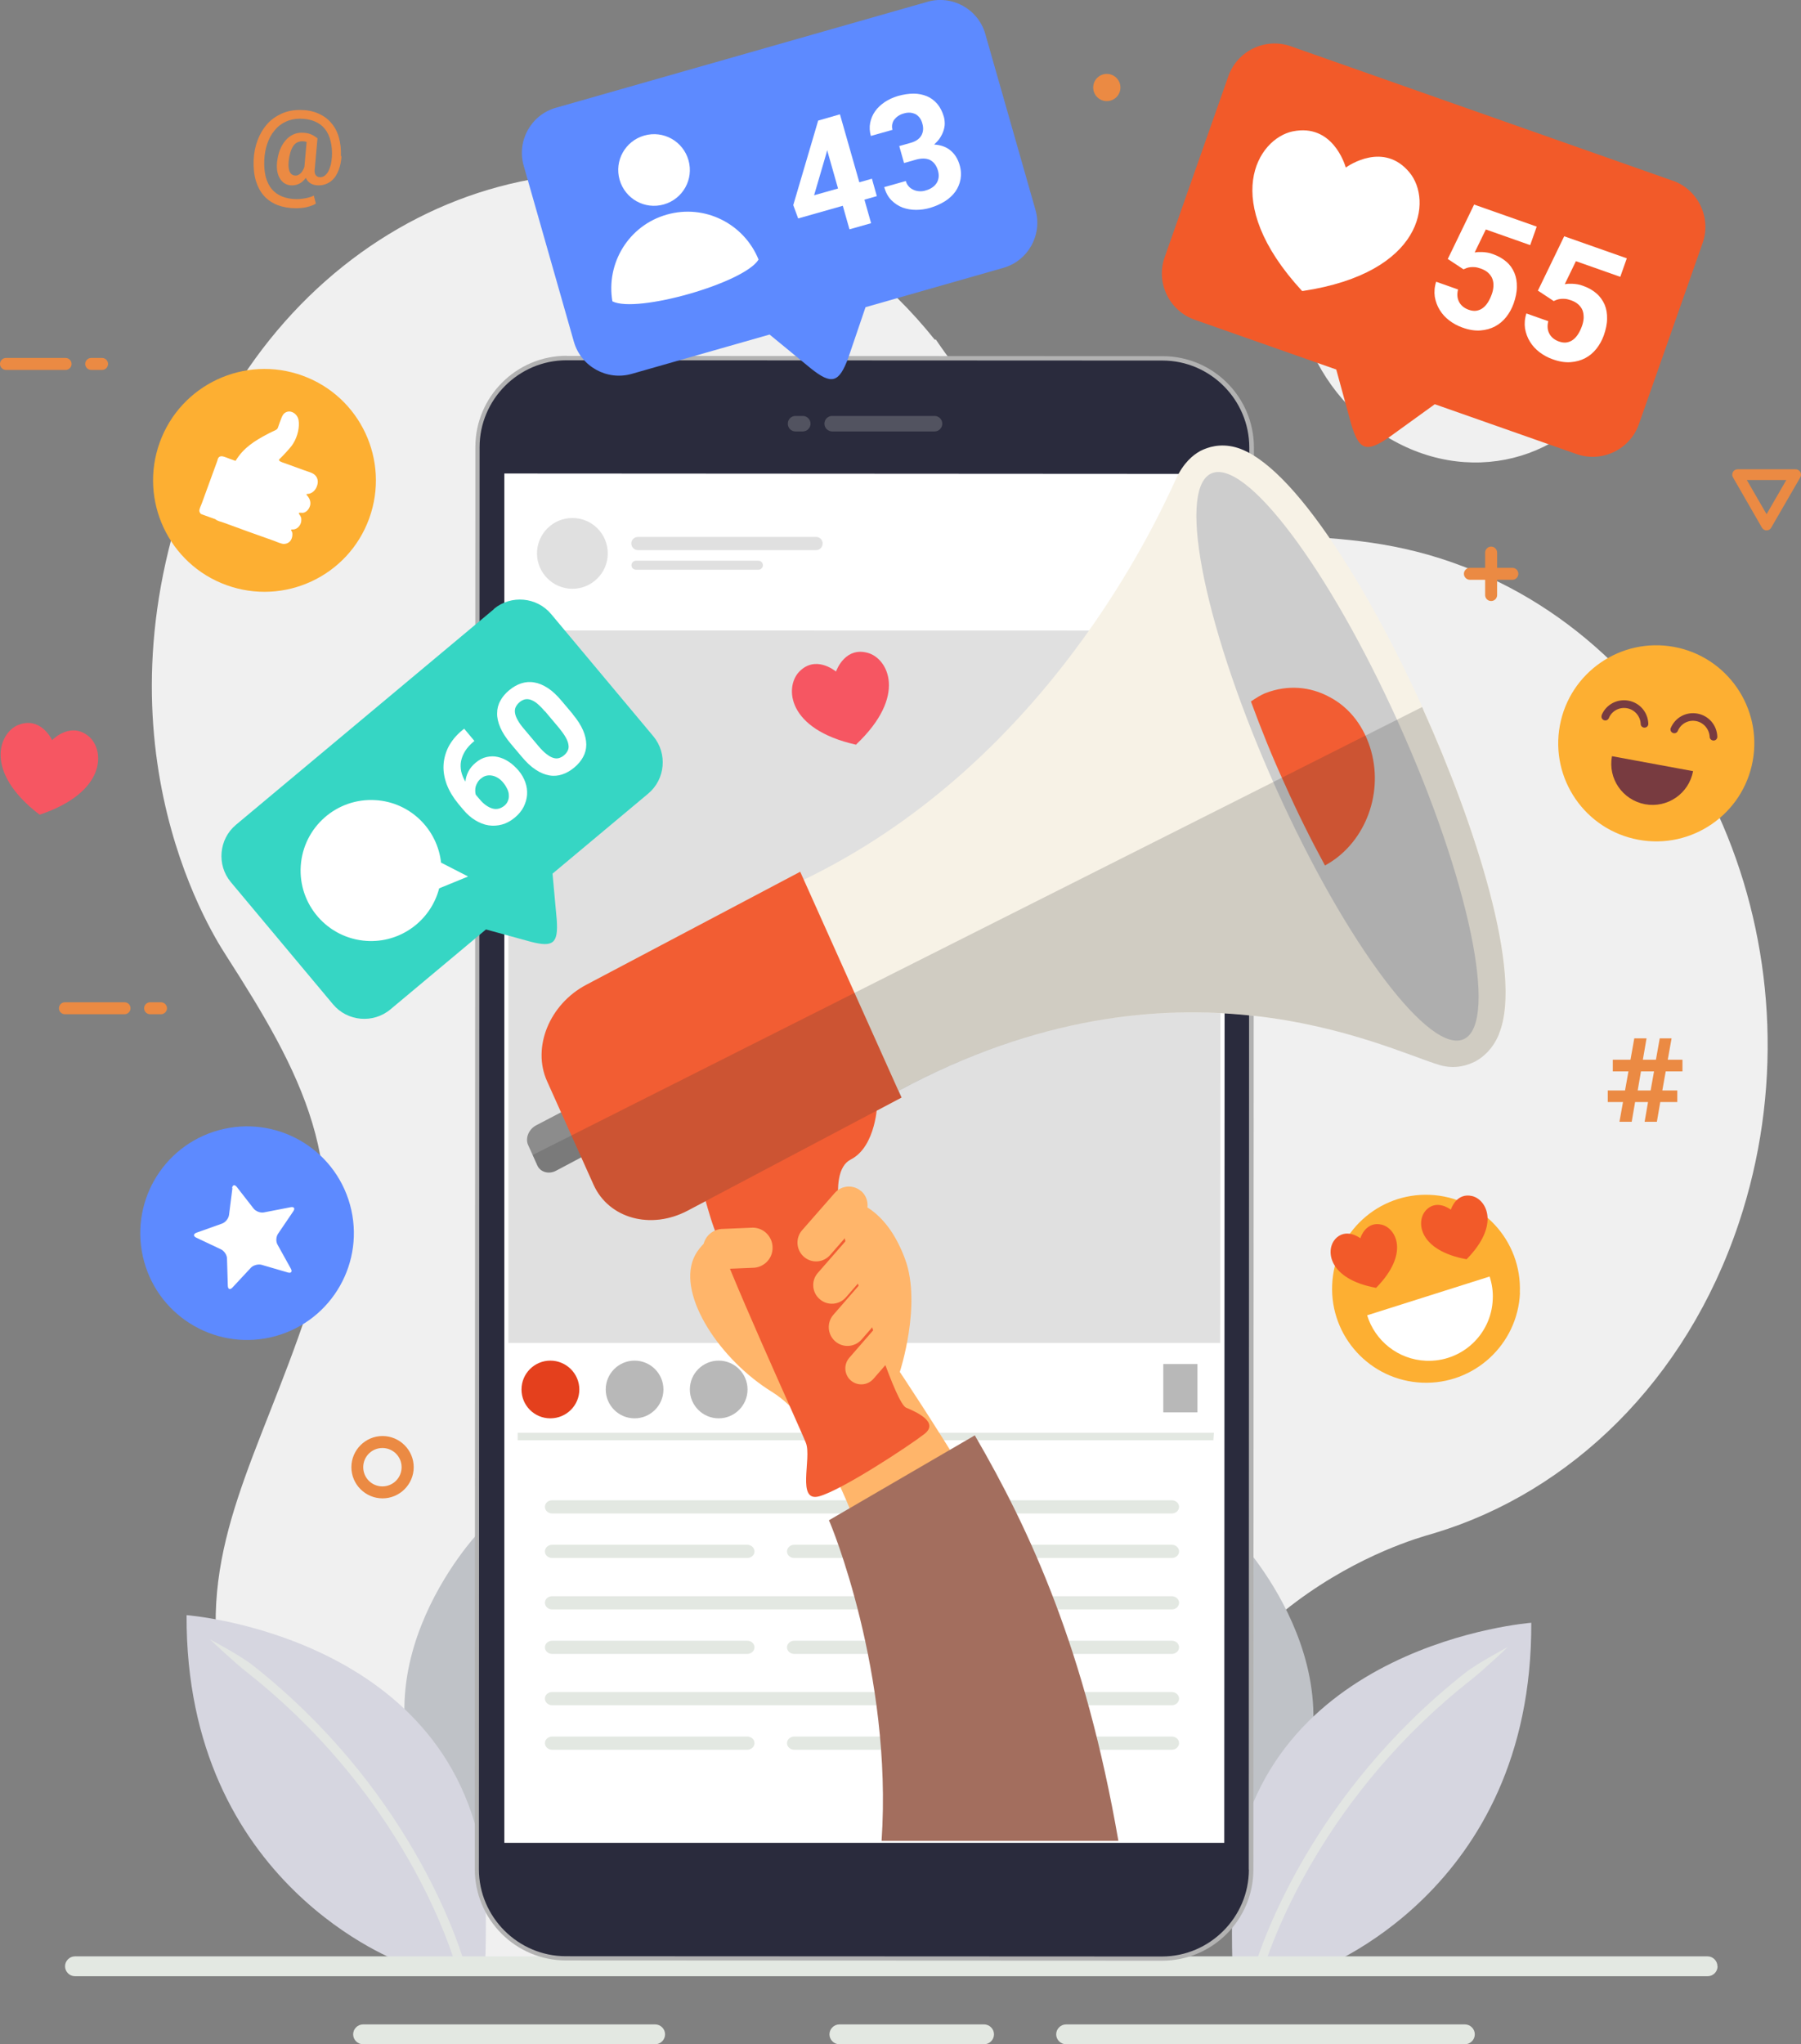 <svg xmlns="http://www.w3.org/2000/svg" viewBox="0 0 132.34 150.2"><rect x="0" y="0" width="132.34" height="150.2" fill="#808080" stroke="none"/><g style="isolation:isolate;"><g id="Layer_1"><path d="M4.77,73.64c-.24,0-.44.2-.44.44s.2.44.44.44h4.38c.24,0,.44-.2.44-.44s-.19-.44-.44-.44h-4.38Z" style="fill:#eb8a43; stroke-width:0px;"></path><path d="M11.03,73.64c-.24,0-.44.2-.44.44s.2.44.44.44h.8c.24,0,.44-.2.44-.44s-.2-.44-.44-.44h-.8Z" style="fill:#eb8a43; stroke-width:0px;"></path><path d="M.44,26.3c-.24,0-.44.2-.44.44s.2.44.44.44h4.38c.24,0,.44-.2.44-.44s-.2-.44-.44-.44H.44Z" style="fill:#eb8a43; stroke-width:0px;"></path><path d="M6.7,26.3c-.24,0-.44.2-.44.44s.2.44.44.44h.8c.24,0,.44-.2.44-.44s-.2-.44-.44-.44h-.8Z" style="fill:#eb8a43; stroke-width:0px;"></path><path d="M130.15,38.77l2.14-3.7c.07-.12.07-.27,0-.39-.07-.12-.2-.2-.34-.2h-4.27c-.14,0-.27.07-.34.2-.07.12-.07.27,0,.39l2.13,3.7c.07.12.2.2.34.2s.27-.07.34-.2ZM129.81,37.78c-.39-.68-1.06-1.83-1.45-2.51h2.9c-.39.68-1.06,1.83-1.45,2.51Z" style="fill:#eb8a43; stroke-width:0px;"></path><circle cx="81.33" cy="6.43" r="1" style="fill:#eb8a43; stroke-width:0px;"></circle><path d="M108.56,42.04c-10.03-4.25-16.76-1.21-25.17-4.77-6.04-2.56-10.99-6.93-14.62-12.32-.03,0-.05,0-.08.01-3.41-4.26-7.73-7.7-12.81-9.86-17.03-7.23-36.03,2.48-42.44,21.67-6.61,19.79,3.24,33.45,3.21,33.49,5.39,8.41,9.43,15.6,5.94,26.05-3.54,10.6-7.9,17.14-6.46,26.45,1.1,7.15,5.27,13.23,12.69,21.32h53.2c.52-3.61.98-7.19,2.29-11.12,5.66-16.95,21.14-20.26,21.14-20.33,9.9-3,18.43-11.12,22.32-22.76,6.41-19.2-2.2-40.61-19.22-47.83Z" style="fill:#f0f0f0; stroke-width:0px;"></path><path d="M102.75,32.57c6.37,3.29,13.7.63,16.37-5.94,2.67-6.57-1.65-12.7-8.02-15.99-6.37-3.29-12.39-2.49-15.06,4.08-2.67,6.57.33,14.56,6.71,17.85Z" style="fill:#f0f0f0; stroke-width:0px;"></path><path d="M111.69,94.98c-.16,3.81-3.38,6.77-7.19,6.61-3.81-.16-6.77-3.38-6.61-7.19.16-3.81,3.37-6.77,7.18-6.61,3.81.16,6.77,3.38,6.61,7.19Z" style="fill:#fdaf32; stroke-width:0px;"></path><path d="M104.74,88.96c.78-.88,1.78-.15,1.87-.08.03-.11.44-1.27,1.57-1,1.03.25,2.09,2.09-.41,4.64h0s-.02,0-.02,0c-3.51-.65-3.7-2.77-3-3.56Z" style="fill:#f25a29; stroke-width:0px;"></path><path d="M98.09,91.06c.78-.87,1.78-.15,1.87-.08.03-.11.43-1.27,1.57-1,1.03.25,2.09,2.09-.41,4.64h0s-.02,0-.02,0c-3.51-.65-3.7-2.77-3-3.56Z" style="fill:#f25a29; stroke-width:0px;"></path><path d="M100.46,96.64c.57,1.86,2.26,3.25,4.32,3.34,2.61.11,4.81-1.91,4.91-4.52.03-.58-.06-1.14-.23-1.67l-9,2.85Z" style="fill:#fff; stroke-width:0px;"></path><path d="M35.83,137.71l3.4-3.07s5.92-11.09-4.1-22c0,0-10.27,10.87-2.52,21.52,1.92,2.29,3.22,3.56,3.22,3.56Z" style="fill:#bfc2c7; stroke-width:0px;"></path><path d="M35.64,144.17l-6.14.02s-15.88-5.67-15.79-25.52c0,0,20,1.51,21.92,19.07.15,4,.02,6.43.02,6.43Z" style="fill:#d6d6e0; stroke-width:0px;"></path><path d="M33.41,144.18h.7c-.6-2.01-4.31-12.97-15.53-21.82-.94-.74-3.15-1.91-3.15-1.91,0,0,1.74,1.65,2.64,2.36,10.83,8.49,14.6,18.98,15.35,21.37Z" style="fill:#e3e6e3; stroke-width:0px;"></path><path d="M90.4,138.27l-3.4-3.07s-5.92-11.09,4.1-22c0,0,10.27,10.87,2.52,21.52-1.92,2.29-3.22,3.56-3.22,3.56Z" style="fill:#bfc2c7; stroke-width:0px;"></path><path d="M90.59,144.73l6.14.02s15.88-5.67,15.79-25.52c0,0-20,1.51-21.92,19.07-.15,4-.02,6.43-.02,6.43Z" style="fill:#d6d6e0; stroke-width:0px;"></path><path d="M92.82,144.74h-.7c.6-2.01,4.31-12.97,15.53-21.82.94-.74,3.15-1.91,3.15-1.91,0,0-1.74,1.65-2.64,2.36-10.83,8.49-14.6,18.98-15.35,21.37Z" style="fill:#e3e6e3; stroke-width:0px;"></path><path d="M126.21,144.47c0,.4-.33.73-.73.73H5.51c-.4,0-.73-.33-.73-.73h0c0-.4.33-.73.73-.73h119.96c.4,0,.73.33.73.73h0Z" style="fill:#e3e8e2; stroke-width:0px;"></path><path d="M108.37,149.47c0,.4-.33.73-.73.73h-29.3c-.4,0-.73-.33-.73-.73h0c0-.4.33-.73.73-.73h29.3c.4,0,.73.33.73.73h0Z" style="fill:#e3e8e2; stroke-width:0px;"></path><path d="M48.87,149.47c0,.4-.33.73-.73.73h-21.46c-.4,0-.73-.33-.73-.73h0c0-.4.33-.73.73-.73h21.46c.4,0,.73.33.73.73h0Z" style="fill:#e3e8e2; stroke-width:0px;"></path><path d="M73.04,149.47c0,.4-.33.73-.73.73h-10.63c-.4,0-.73-.33-.73-.73h0c0-.4.33-.73.73-.73h10.63c.4,0,.73.33.73.73h0Z" style="fill:#e3e8e2; stroke-width:0px;"></path><path d="M41.64,26.14c-3.7,0-6.71,3.01-6.71,6.71l-.04,104.48c0,3.7,3,6.71,6.7,6.71l43.8.02c3.7,0,6.71-3,6.71-6.7l.04-104.48c0-3.7-3-6.71-6.7-6.71l-43.79-.02Z" style="fill:#b2b2b2; stroke-width:0px;"></path><path d="M91.77,137.36c0,3.51-2.88,6.39-6.39,6.39l-43.8-.02c-3.51,0-6.39-2.88-6.39-6.39l.05-104.48c0-3.52,2.88-6.39,6.39-6.39l43.79.02c3.51,0,6.38,2.88,6.38,6.39l-.04,104.49Z" style="fill:#2a2b3d; stroke-width:0px;"></path><polygon points="89.96 135.4 90 34.82 37.06 34.79 37.06 135.4 89.96 135.4" style="fill:#fff; stroke-width:0px;"></polygon><polygon points="89.66 98.67 89.7 46.33 37.36 46.32 37.36 98.67 89.66 98.67" style="fill:#e0e0e0; stroke-width:0px;"></polygon><polygon points="89.16 105.82 89.2 105.27 38.04 105.27 38.04 105.82 89.16 105.82" style="fill:#e3e8e2; stroke-width:0px;"></polygon><g style="mix-blend-mode:screen; opacity:.3;"><path d="M61.15,30.56c-.31,0-.57.25-.57.57s.26.57.57.57h7.52c.32,0,.57-.26.57-.57s-.25-.57-.57-.57h-7.52Z" style="fill:#b2b2b2; stroke-width:0px;"></path><path d="M58.45,30.56c-.31,0-.56.25-.56.57s.25.57.56.57h.54c.31,0,.57-.26.57-.57s-.26-.57-.57-.57h-.54Z" style="fill:#b2b2b2; stroke-width:0px;"></path></g><path d="M42.57,102.09c0,1.17-.95,2.12-2.13,2.12s-2.12-.95-2.12-2.12.95-2.12,2.12-2.12,2.13.95,2.13,2.12Z" style="fill:#e4401d; stroke-width:0px;"></path><path d="M48.75,102.09c0,1.17-.95,2.12-2.12,2.12s-2.12-.95-2.12-2.12.95-2.12,2.12-2.12,2.12.95,2.12,2.12Z" style="fill:#b8b8b8; stroke-width:0px;"></path><path d="M54.93,102.09c0,1.17-.95,2.12-2.12,2.12s-2.12-.95-2.12-2.12.95-2.12,2.12-2.12,2.12.95,2.12,2.12Z" style="fill:#b8b8b8; stroke-width:0px;"></path><path d="M44.66,40.66c0,1.44-1.17,2.6-2.6,2.6s-2.6-1.17-2.6-2.6,1.16-2.6,2.6-2.6,2.6,1.16,2.6,2.6Z" style="fill:#e0e0e0; stroke-width:0px;"></path><path d="M68.85,110.71c0,.27-.24.49-.53.49h-27.75c-.29,0-.53-.22-.53-.49h0c0-.27.24-.48.53-.48h27.75c.29,0,.53.22.53.48h0Z" style="fill:#e3e8e2; stroke-width:0px;"></path><path d="M86.64,110.71c0,.27-.24.49-.53.49h-14.33c-.29,0-.53-.22-.53-.49h0c0-.27.24-.48.53-.48h14.33c.29,0,.53.22.53.48h0Z" style="fill:#e3e8e2; stroke-width:0px;"></path><path d="M57.83,113.99c0,.27.24.48.53.48h27.75c.29,0,.53-.21.53-.48h0c0-.27-.24-.49-.53-.49h-27.75c-.29,0-.53.22-.53.49h0Z" style="fill:#e3e8e2; stroke-width:0px;"></path><path d="M40.04,113.99c0,.27.24.48.53.48h14.34c.29,0,.53-.21.53-.48h0c0-.27-.24-.49-.53-.49h-14.34c-.29,0-.53.22-.53.49h0Z" style="fill:#e3e8e2; stroke-width:0px;"></path><path d="M68.85,117.76c0,.27-.24.49-.53.49h-27.75c-.29,0-.53-.22-.53-.49h0c0-.27.24-.48.53-.48h27.75c.29,0,.53.22.53.48h0Z" style="fill:#e3e8e2; stroke-width:0px;"></path><path d="M86.64,117.76c0,.27-.24.49-.53.49h-14.33c-.29,0-.53-.22-.53-.49h0c0-.27.24-.48.53-.48h14.33c.29,0,.53.22.53.48h0Z" style="fill:#e3e8e2; stroke-width:0px;"></path><path d="M57.83,121.03c0,.27.24.49.53.49h27.75c.29,0,.53-.22.53-.49h0c0-.27-.24-.48-.53-.48h-27.75c-.29,0-.53.22-.53.48h0Z" style="fill:#e3e8e2; stroke-width:0px;"></path><path d="M40.04,121.03c0,.27.24.49.53.49h14.34c.29,0,.53-.22.53-.49h0c0-.27-.24-.48-.53-.48h-14.34c-.29,0-.53.22-.53.48h0Z" style="fill:#e3e8e2; stroke-width:0px;"></path><path d="M68.85,124.8c0,.27-.24.49-.53.49h-27.75c-.29,0-.53-.22-.53-.49h0c0-.27.24-.48.53-.48h27.75c.29,0,.53.22.53.48h0Z" style="fill:#e3e8e2; stroke-width:0px;"></path><path d="M86.64,124.8c0,.27-.24.49-.53.49h-14.33c-.29,0-.53-.22-.53-.49h0c0-.27.24-.48.53-.48h14.33c.29,0,.53.22.53.48h0Z" style="fill:#e3e8e2; stroke-width:0px;"></path><path d="M57.83,128.07c0,.27.24.49.53.49h27.75c.29,0,.53-.22.53-.49h0c0-.27-.24-.48-.53-.48h-27.75c-.29,0-.53.22-.53.48h0Z" style="fill:#e3e8e2; stroke-width:0px;"></path><path d="M40.04,128.07c0,.27.24.49.53.49h14.34c.29,0,.53-.22.53-.49h0c0-.27-.24-.48-.53-.48h-14.34c-.29,0-.53.22-.53.48h0Z" style="fill:#e3e8e2; stroke-width:0px;"></path><path d="M60.45,39.93c0,.27-.22.49-.48.49h-13.09c-.27,0-.49-.22-.49-.49h0c0-.27.22-.48.49-.48h13.09c.27,0,.48.22.48.48h0Z" style="fill:#e0e0e0; stroke-width:0px;"></path><path d="M56.06,41.53c0,.18-.15.33-.33.33h-9c-.18,0-.33-.15-.33-.33h0c0-.18.15-.33.33-.33h9c.19,0,.33.15.33.33h0Z" style="fill:#e0e0e0; stroke-width:0px;"></path><path d="M71.59,109.4l-8.4,3.44c-1.18-3.55-3.37-7.39-3.37-7.39,0,0-1.3-2.07-3.09-3.18-3.81-2.35-6.92-7.03-5.77-9.8,1.14-2.76,7.26-4.3,9.72-4.48,2.46-.19,4.6,1.19,5.83,4.53,1.23,3.34-.39,8.28-.39,8.28,0,0,2.43,3.62,5.46,8.6Z" style="fill:#ffb56a; stroke-width:0px;"></path><path d="M65.62,80.37l-6.98-15.53c18.29-8.6,26.37-26.62,27.78-29.66.53-1.15,1.23-1.75,1.79-2.05.55-.28,1.44-.57,2.57-.27,4.33,1.18,10.18,11.16,13.85,19.34,3.68,8.19,7.36,19.32,5.54,23.74-.47,1.15-1.22,1.75-1.76,2.04-.56.29-1.46.6-2.59.27-4.1-1.2-19.57-9.19-40.19,2.1Z" style="fill:#f7f2e6; stroke-width:0px;"></path><path d="M64.47,81.02s-.07,3.21-1.95,4.17c-1.9.96-.48,6.05.38,8.69.85,2.65,2.94,9.26,3.69,9.55.74.31,2.47,1.08,1.31,1.95-1.14.88-6.03,4.1-7.71,4.56-1.69.46-.53-2.79-.97-3.92-.44-1.14-5.98-13.16-7.02-16.59-1.05-3.43-2.46-9.46-2.46-9.46l14.72,1.04Z" style="fill:#f25d33; stroke-width:0px;"></path><path d="M44,84.35l-3.13,1.66c-.53.29-1.15.12-1.38-.37l-.69-1.53c-.21-.49.05-1.13.58-1.42l3.14-1.64,1.47,3.31Z" style="fill:#8c8c8c; stroke-width:0px;"></path><path d="M102.79,53.18c5.16,11.46,7.31,21.82,4.83,23.14-2.48,1.31-8.68-6.91-13.84-18.37-5.16-11.46-7.32-21.81-4.84-23.13,2.49-1.32,8.69,6.9,13.85,18.36Z" style="fill:#cdcdcd; stroke-width:0px;"></path><path d="M91.92,51.54c.74,2.01,1.56,4.06,2.49,6.08.92,2.07,1.91,4.06,2.95,5.97,2.82-1.52,4.31-5.07,3.4-8.39-.49-1.77-1.56-3.2-3.05-3.98-1.44-.79-3.11-.91-4.68-.31-.38.14-.75.39-1.1.62Z" style="fill:#f25d33; stroke-width:0px;"></path><path d="M66.25,80.64l-15.72,8.31c-2.7,1.43-5.79.58-6.91-1.89l-3.43-7.64c-1.1-2.47.18-5.63,2.88-7.06l15.73-8.31,7.44,16.59Z" style="fill:#f25d33; stroke-width:0px;"></path><path d="M110.15,75.95c1.82-4.43-1.85-15.55-5.54-23.74-.03-.09-.07-.18-.11-.26l-65.36,32.91.35.78c.23.49.85.65,1.38.37l1.85-.98.91,2.02c1.11,2.47,4.2,3.32,6.91,1.89l15.72-8.31-.21-.49c20.43-11,35.69-3.08,39.76-1.88,1.13.32,2.03.01,2.59-.27.54-.29,1.29-.88,1.76-2.04Z" style="fill:#333; mix-blend-mode:multiply; opacity:.2; stroke-width:0px;"></path><path d="M63.28,87.51c.57.5.63,1.37.13,1.94l-2.41,2.76c-.5.57-1.36.63-1.93.13h0c-.57-.5-.63-1.37-.14-1.94l2.41-2.75c.5-.57,1.37-.63,1.94-.13h0Z" style="fill:#ffb56a; stroke-width:0px;"></path><path d="M51.66,91.75c0-.82.67-1.47,1.5-1.46l2.15-.09c.82,0,1.47.68,1.46,1.49h0c0,.82-.68,1.47-1.49,1.46l-2.15.09c-.82,0-1.48-.68-1.47-1.49h0Z" style="fill:#ffb56a; stroke-width:0px;"></path><path d="M64.43,90.62c.57.5.63,1.36.13,1.94l-2.4,2.76c-.5.57-1.37.63-1.93.13h0c-.57-.49-.64-1.36-.13-1.93l2.4-2.75c.51-.57,1.37-.64,1.94-.14h0Z" style="fill:#ffb56a; stroke-width:0px;"></path><path d="M65.58,93.72c.58.5.63,1.36.13,1.94l-2.4,2.76c-.5.57-1.37.63-1.94.13h0c-.57-.5-.63-1.37-.14-1.94l2.4-2.76c.5-.57,1.37-.63,1.94-.13h0Z" style="fill:#ffb56a; stroke-width:0px;"></path><path d="M66.13,97.28c.49.43.54,1.17.11,1.66l-2.06,2.37c-.43.49-1.17.54-1.66.12h0c-.49-.43-.54-1.17-.12-1.66l2.06-2.37c.43-.49,1.17-.54,1.66-.11h0Z" style="fill:#ffb56a; stroke-width:0px;"></path><path d="M64.78,135.25c.83-12.31-3.76-23.37-3.87-23.55l10.72-6.24c4.08,7.02,8.11,15.73,10.55,29.79h-17.41Z" style="fill:#a36e5e; stroke-width:0px;"></path><rect x="85.48" y="100.22" width="2.51" height="3.55" style="fill:#b8b8b8; stroke-width:0px;"></rect><path d="M68.16.13l-27.32,7.79c-1.82.52-2.88,2.43-2.36,4.25l3.69,12.94c.52,1.82,2.43,2.88,4.25,2.36l10.13-2.89s0,0,0,0l3.02,2.48c1.54,1.23,2.08,1.09,2.77-.79l1.26-3.7s0,0,0,0l10.13-2.89c1.82-.52,2.88-2.43,2.36-4.25l-3.69-12.94c-.52-1.82-2.43-2.88-4.25-2.36Z" style="fill:#5d8aff; stroke-width:0px;"></path><path d="M63.16,13.39l.91-.26.36,1.28-.91.26.49,1.73-1.59.45-.49-1.73-3.28.93-.36-.98,1.83-6.21,1.6-.46,1.42,4.98ZM59.81,14.35l1.77-.5-.8-2.82-.05.21-.91,3.11Z" style="fill:#fff; stroke-width:0px;"></path><path d="M66.05,10.74l.85-.24c.4-.11.67-.3.81-.56.14-.26.16-.55.06-.88-.04-.15-.1-.28-.18-.39-.08-.11-.18-.2-.29-.27-.12-.06-.25-.1-.4-.12-.15-.01-.32,0-.5.06-.15.04-.28.1-.4.18-.12.08-.21.17-.29.27-.08.1-.12.22-.15.35-.02.13-.02.26.02.4l-1.59.45c-.09-.33-.11-.65-.05-.96.06-.31.18-.59.36-.85.18-.26.42-.48.71-.68.29-.19.61-.34.98-.45.4-.11.78-.17,1.14-.17.36,0,.68.07.98.19.29.12.54.31.76.56.21.25.37.56.48.93.05.17.07.35.07.53,0,.18-.04.36-.1.54-.06.18-.15.35-.26.52-.11.17-.26.32-.42.47.5.03.9.18,1.21.44.31.26.53.61.66,1.05.11.37.13.73.07,1.06-.06.33-.19.64-.38.91-.2.27-.45.51-.77.71-.32.2-.68.36-1.08.48-.34.1-.69.15-1.04.15-.35,0-.68-.06-.99-.17-.31-.12-.58-.3-.82-.54-.24-.24-.41-.56-.53-.96l1.59-.45c.04.15.11.28.21.39.09.11.21.19.34.25.13.06.27.1.43.11.16.01.32,0,.49-.06.19-.05.35-.13.48-.22.14-.09.24-.21.32-.33.08-.13.12-.26.14-.41.02-.15,0-.31-.04-.47-.06-.21-.14-.38-.25-.52-.1-.13-.23-.23-.37-.3-.14-.06-.3-.09-.47-.09-.18,0-.37.03-.57.09l-.84.24-.35-1.24Z" style="fill:#fff; stroke-width:0px;"></path><g style="mix-blend-mode:screen;"><path d="M50.59,11.77c.4,1.4-.41,2.85-1.81,3.25-1.4.4-2.85-.41-3.25-1.81-.4-1.4.41-2.85,1.81-3.25,1.4-.4,2.85.41,3.25,1.81Z" style="fill:#fff; stroke-width:0px;"></path></g><path d="M45,22.14c1.78.91,9.7-1.35,10.74-3.07-1.07-2.63-3.95-4.1-6.75-3.3-2.8.8-4.47,3.57-3.99,6.37Z" style="fill:#fff; stroke-width:0px;"></path><path d="M122.92,13.28l-28.07-9.88c-1.87-.66-3.93.33-4.59,2.2l-4.68,13.3c-.66,1.87.33,3.93,2.2,4.59l10.41,3.66s0,0,0,0l1.08,3.95c.58,1.99,1.12,2.2,2.84,1l3.32-2.4s0,0,0,0l10.41,3.66c1.87.66,3.94-.33,4.59-2.2l4.68-13.3c.66-1.87-.33-3.93-2.2-4.59Z" style="fill:#f25a29; stroke-width:0px;"></path><path d="M95.01,9.65c2.88-.58,3.8,2.38,3.88,2.66.24-.17,2.8-1.91,4.68.36,1.7,2.05,1.04,7.37-7.84,8.71h-.04s-.03-.02-.03-.02c-6.08-6.61-3.26-11.17-.66-11.71Z" style="fill:#fff; stroke-width:0px;"></path><path d="M106.38,19.04l1.94-4.01,4.6,1.62-.48,1.36-3.26-1.15-.82,1.69c.07-.01.15-.02.24-.03.1,0,.2,0,.32,0,.12,0,.24.02.38.04.13.02.27.06.4.11.4.14.72.33.99.56.27.23.46.51.59.82.13.31.19.66.18,1.04,0,.38-.09.79-.24,1.22-.13.36-.31.69-.54.98-.23.29-.5.52-.82.69-.32.17-.68.27-1.08.3-.4.03-.84-.04-1.31-.21-.35-.12-.68-.3-.97-.52-.29-.22-.53-.48-.71-.78-.18-.29-.3-.62-.36-.97-.05-.35-.02-.72.1-1.1l1.61.57c-.09.35-.06.66.08.92.14.26.37.45.7.57.21.07.4.1.57.07.17-.03.33-.09.47-.2.14-.1.26-.24.37-.41.11-.17.2-.36.28-.58.08-.21.12-.42.13-.62.01-.2-.02-.38-.08-.54-.06-.16-.17-.31-.31-.44-.14-.13-.32-.23-.55-.31-.15-.05-.29-.09-.41-.1-.12-.01-.23-.01-.33,0-.1.01-.19.03-.28.06-.08.03-.16.07-.24.1l-1.18-.78Z" style="fill:#fff; stroke-width:0px;"></path><path d="M113,21.37l1.94-4.01,4.6,1.62-.48,1.36-3.26-1.15-.82,1.69c.07-.01.15-.02.24-.03.1,0,.2,0,.32,0,.12,0,.25.02.38.04.13.02.27.06.4.11.4.14.73.33.99.56.27.23.46.51.6.82.13.31.19.66.18,1.04,0,.38-.09.79-.24,1.22-.13.36-.31.69-.54.98-.23.29-.5.52-.82.69-.32.17-.68.27-1.08.3-.4.03-.84-.04-1.31-.21-.35-.12-.68-.3-.97-.52-.29-.22-.53-.48-.71-.78-.18-.29-.3-.62-.36-.97-.05-.35-.02-.72.1-1.1l1.61.57c-.09.35-.06.66.08.92.14.26.37.45.7.57.21.07.4.1.57.07.17-.03.33-.09.47-.2.14-.1.26-.24.37-.41.11-.17.2-.36.28-.58.08-.21.12-.42.13-.62,0-.2-.02-.38-.08-.54-.06-.16-.17-.31-.31-.44-.14-.13-.32-.23-.55-.31-.15-.05-.29-.09-.41-.1-.12-.01-.23-.01-.33,0-.1.01-.19.03-.28.06-.09.03-.17.07-.24.1l-1.18-.78Z" style="fill:#fff; stroke-width:0px;"></path><path d="M36.3,44.75l-18.96,15.85c-1.26,1.05-1.43,2.95-.38,4.21l7.51,8.98c1.05,1.26,2.95,1.43,4.21.38l7.03-5.88s0,0,0,0l3.28.9c1.66.43,2.04.13,1.92-1.61l-.31-3.39s0,0,0,0l7.03-5.88c1.26-1.05,1.43-2.95.38-4.21l-7.51-8.98c-1.05-1.26-2.95-1.43-4.21-.38Z" style="fill:#36d6c4; stroke-width:0px;"></path><path d="M34.1,53.53l.76.91-.06.05c-.26.22-.47.45-.62.69-.15.24-.25.49-.3.74-.05.25-.04.5.01.76.06.26.16.51.31.75.02-.25.09-.49.21-.73.12-.24.3-.46.54-.66.26-.22.53-.36.81-.42.28-.06.56-.07.83,0,.28.06.54.18.8.35.26.17.49.39.71.64.23.27.39.56.5.86.11.31.15.61.13.92-.02.31-.11.6-.25.89-.15.29-.36.55-.65.79-.3.25-.61.42-.94.51-.33.09-.66.11-.99.06-.33-.05-.66-.18-.97-.37-.32-.19-.61-.45-.89-.78l-.36-.43c-.37-.45-.65-.91-.84-1.39-.18-.48-.27-.95-.25-1.42.02-.47.14-.93.36-1.37.23-.44.56-.85,1.01-1.22l.16-.13ZM35.34,57.2c-.1.08-.18.17-.24.27-.06.1-.11.2-.14.3-.03.1-.04.21-.04.32,0,.11.01.21.04.3l.28.33c.16.2.33.35.49.46.16.11.32.19.48.23.15.04.3.04.45,0,.14-.04.28-.11.4-.21.12-.1.21-.22.26-.35.06-.13.08-.27.07-.42,0-.15-.04-.3-.11-.45-.07-.15-.16-.3-.28-.45-.12-.15-.25-.27-.39-.36s-.28-.15-.43-.18c-.15-.03-.29-.03-.43,0-.14.03-.28.1-.4.21Z" style="fill:#fff; stroke-width:0px;"></path><path d="M42.08,52.47c.35.42.6.81.76,1.18.16.37.24.73.24,1.06,0,.33-.08.64-.24.92-.15.28-.37.54-.65.77-.28.23-.57.4-.88.5-.3.1-.62.13-.95.07-.33-.06-.66-.19-1-.42-.34-.22-.68-.54-1.03-.96l-.81-.96c-.35-.42-.6-.81-.76-1.18-.16-.37-.24-.73-.23-1.05,0-.33.08-.64.24-.92.15-.28.37-.54.65-.77.28-.23.57-.4.88-.5.31-.1.62-.13.95-.07.32.05.66.19,1,.41.34.22.68.54,1.03.96l.81.96ZM40.04,52.27c-.21-.25-.4-.44-.57-.58-.17-.14-.34-.23-.49-.28-.15-.05-.3-.05-.43-.02-.13.04-.26.1-.38.21-.12.1-.21.22-.27.34-.06.12-.08.27-.06.42.02.16.08.33.19.53.11.2.26.42.47.66l1.06,1.26c.21.25.4.44.58.58.18.14.34.24.5.29.15.05.3.06.43.02.13-.04.26-.1.38-.21.12-.1.21-.22.27-.34.06-.13.08-.27.05-.43-.02-.16-.09-.34-.2-.54-.11-.2-.27-.42-.47-.67l-1.06-1.26Z" style="fill:#fff; stroke-width:0px;"></path><path d="M34.38,64.39l-1.97-1.01c-.27-2.45-2.26-4.43-4.8-4.59-2.85-.19-5.32,1.97-5.51,4.83-.19,2.85,1.97,5.32,4.82,5.51,2.52.17,4.74-1.5,5.35-3.86l2.1-.86Z" style="fill:#fff; stroke-width:0px;"></path><path d="M27.13,38.09c-1.54,4.25-6.24,6.44-10.49,4.9-4.25-1.54-6.44-6.24-4.9-10.49,1.54-4.25,6.24-6.44,10.49-4.9,4.25,1.54,6.44,6.24,4.9,10.49Z" style="fill:#fdaf32; stroke-width:0px;"></path><path d="M22.61,36.46c-.03-.05-.1-.1-.09-.16.12-.02.17-.01.25-.04.25-.08.46-.3.55-.64.08-.29,0-.54-.17-.71-.17-.18-.54-.26-.86-.38-.49-.18-.95-.34-1.43-.52-.12-.04-.38-.12-.36-.23,0-.03.09-.09.13-.14.15-.14.29-.3.41-.43.18-.2.37-.4.51-.63.34-.55.47-1.24.39-1.71-.04-.23-.21-.53-.56-.62-.23-.06-.49.05-.61.27-.08.14-.13.31-.2.48-.03.08-.06.16-.09.25-.03.08-.05.18-.1.25-.06.09-.26.16-.38.22-.14.06-.28.14-.4.2-.85.46-1.69.95-2.29,1.94,0,0-.01,0-.01,0l-.42-.15c-.16-.06-.37-.15-.52-.18-.11-.02-.23,0-.29.08-.05.05-.08.16-.11.27l-1.13,3.1c-.06.17-.2.43-.18.57,0,.04.05.14.08.18.05.05.15.08.24.11l.75.27s.07.03.11.04c.12.12.37.17.6.25,1.25.46,2.49.91,3.69,1.33.21.08.41.17.62.22.21.05.45-.04.58-.19.17-.2.2-.54.13-.7-.02-.04-.08-.08-.05-.15.07-.02.15,0,.23-.02.28-.06.54-.37.51-.75,0-.11-.06-.23-.12-.31-.02-.04-.07-.08-.06-.15.1-.02.2,0,.29,0,.24-.03.46-.24.54-.55.06-.25-.04-.49-.16-.65Z" style="fill:#fff; stroke-width:0px;"></path><path d="M25.72,88.52c1.15,4.18-1.3,8.5-5.48,9.65-4.18,1.15-8.5-1.3-9.65-5.48-1.15-4.18,1.3-8.5,5.48-9.65,4.18-1.15,8.5,1.3,9.65,5.48Z" style="fill:#5d8aff; stroke-width:0px;"></path><path d="M17.05,87.31c.03-.26.19-.3.35-.1l1.23,1.58c.16.21.5.34.76.29l1.96-.38c.26-.05.35.08.2.3l-1.12,1.65c-.15.22-.17.59-.03.81l.97,1.75c.13.23.02.36-.23.28l-1.92-.56c-.25-.07-.61.03-.78.21l-1.36,1.46c-.18.19-.33.13-.34-.13l-.06-2c0-.26-.21-.57-.45-.68l-1.8-.85c-.24-.11-.23-.28.01-.37l1.88-.67c.25-.09.48-.38.51-.64l.25-1.98Z" style="fill:#fff; stroke-width:0px;"></path><path d="M128.79,55.92c-.72,3.91-4.48,6.5-8.39,5.78-3.92-.72-6.5-4.48-5.78-8.39.72-3.91,4.48-6.5,8.39-5.78,3.91.72,6.5,4.48,5.78,8.39Z" style="fill:#fdaf32; stroke-width:0px;"></path><path d="M124.41,56.66c-.31,1.65-1.88,2.73-3.53,2.43-1.65-.31-2.74-1.88-2.43-3.53.74.14,5.34.98,5.97,1.1Z" style="fill:#783b40; stroke-width:0px;"></path><path d="M122.77,53.48c-.06.14,0,.31.15.37.14.06.31,0,.37-.15.22-.53.78-.83,1.34-.72.55.1.97.59,1,1.16,0,.15.13.27.29.27.16,0,.28-.14.27-.29-.03-.84-.63-1.54-1.46-1.69-.83-.15-1.63.28-1.96,1.06Z" style="fill:#783b40; stroke-width:0px;"></path><path d="M117.7,52.54c-.06.14,0,.31.15.37.14.06.31,0,.37-.15.22-.53.78-.83,1.35-.72.55.1.97.59.99,1.15,0,.16.14.28.29.27.16,0,.28-.14.27-.29-.03-.84-.63-1.54-1.46-1.69-.83-.15-1.64.28-1.97,1.06Z" style="fill:#783b40; stroke-width:0px;"></path><path d="M58.72,49.36c1.18-1.23,2.58-.12,2.71-.02.06-.16.7-1.83,2.34-1.37,1.48.41,2.92,3.15-.85,6.72v.02s-.04,0-.04,0c-5.06-1.14-5.22-4.22-4.17-5.34Z" style="fill:#f65662; stroke-width:0px;"></path><path d="M1.36,53.26c1.58-.62,2.4.97,2.47,1.12.12-.12,1.4-1.36,2.7-.27,1.17,1,1.33,4.08-3.59,5.74h-.02s-.02,0-.02,0c-4.12-3.15-2.97-6.02-1.55-6.59Z" style="fill:#f65662; stroke-width:0px;"></path><path d="M25.09,11.46c0,.17-.03.35-.06.52-.03.17-.08.34-.14.5-.06.16-.13.31-.22.45-.09.14-.2.26-.32.36-.12.1-.26.18-.42.24-.16.06-.33.09-.53.09-.22,0-.41-.05-.57-.14-.16-.1-.28-.23-.36-.41-.13.18-.28.32-.45.41-.17.09-.36.14-.56.14-.19,0-.36-.04-.5-.12-.15-.08-.27-.2-.37-.35-.1-.15-.17-.33-.21-.54-.04-.21-.05-.45-.02-.71.04-.33.11-.63.21-.89.11-.27.24-.49.4-.68.16-.19.34-.33.54-.43.2-.1.42-.15.64-.15.15,0,.28.01.39.03.11.02.22.05.31.09.09.04.18.08.25.13.08.05.15.1.23.16l-.2,2.23c-.02.13-.01.23,0,.31.02.08.05.15.09.19.04.05.09.08.14.1.05.02.11.03.17.03.13,0,.24-.04.34-.12.1-.08.19-.18.26-.32.07-.14.13-.3.18-.48.04-.18.07-.38.08-.59.02-.43-.01-.81-.1-1.15-.08-.34-.22-.64-.41-.88-.19-.24-.44-.43-.75-.56-.31-.13-.67-.2-1.09-.2-.39,0-.75.08-1.06.23-.32.15-.59.36-.81.64-.23.27-.4.59-.53.97-.13.37-.2.78-.22,1.21-.02.47.02.88.11,1.24.1.35.24.65.45.89.2.24.46.42.76.54.31.12.66.19,1.05.19.11,0,.22,0,.34-.02.12-.01.23-.03.34-.05.11-.02.22-.05.32-.08.1-.03.19-.07.27-.11l.15.59c-.09.06-.19.11-.31.15-.12.04-.24.08-.37.11-.12.03-.26.05-.39.06-.13.01-.26.02-.38.02-.51,0-.96-.08-1.36-.23-.4-.16-.73-.38-1-.68-.27-.3-.46-.67-.6-1.11-.13-.44-.18-.95-.16-1.52.02-.53.12-1.01.29-1.46.17-.45.4-.84.69-1.17.29-.33.64-.58,1.05-.77.41-.19.86-.28,1.37-.28s.94.08,1.33.25c.38.16.7.39.96.69.26.3.45.65.57,1.07.12.42.17.88.15,1.39ZM21.21,11.87c-.03.34,0,.6.09.77.09.18.23.26.43.26.05,0,.1,0,.15-.03.05-.02.11-.05.17-.1.06-.05.12-.11.17-.2.05-.08.11-.19.15-.32l.16-1.82s-.1-.03-.15-.04c-.05,0-.11-.01-.16-.01-.29,0-.53.12-.69.38-.16.25-.27.62-.32,1.1Z" style="fill:#eb8a43; stroke-width:0px;"></path><path d="M25.82,107.8c0,1.26,1.03,2.29,2.29,2.29s2.29-1.03,2.29-2.29-1.03-2.29-2.29-2.29-2.29,1.03-2.29,2.29ZM26.69,107.8c0-.78.63-1.41,1.41-1.41s1.41.63,1.41,1.41-.63,1.41-1.41,1.41-1.41-.63-1.41-1.41Z" style="fill:#eb8a43; stroke-width:0px;"></path><path d="M111.13,41.72h-1.12v-1.12c0-.24-.2-.44-.44-.44s-.44.2-.44.44v1.12h-1.12c-.24,0-.44.2-.44.44s.2.44.44.44h1.12v1.12c0,.24.19.44.44.44s.44-.2.44-.44v-1.12h1.12c.24,0,.44-.2.44-.44s-.19-.44-.44-.44Z" style="fill:#eb8a43; stroke-width:0px;"></path><path d="M121.96,76.29l-.28,1.57h-.96l.27-1.57h-.9l-.28,1.57h-1.3v.86h1.15l-.25,1.4h-1.27v.85h1.12l-.26,1.45h.9l.25-1.45h.95l-.25,1.45h.9l.25-1.45h1.25v-.85h-1.1l.25-1.4h1.23v-.86h-1.08l.28-1.57h-.9ZM121.29,80.12h-.95l.24-1.4h.96l-.25,1.4Z" style="fill:#eb8a43; stroke-width:0px;"></path></g></g></svg>
